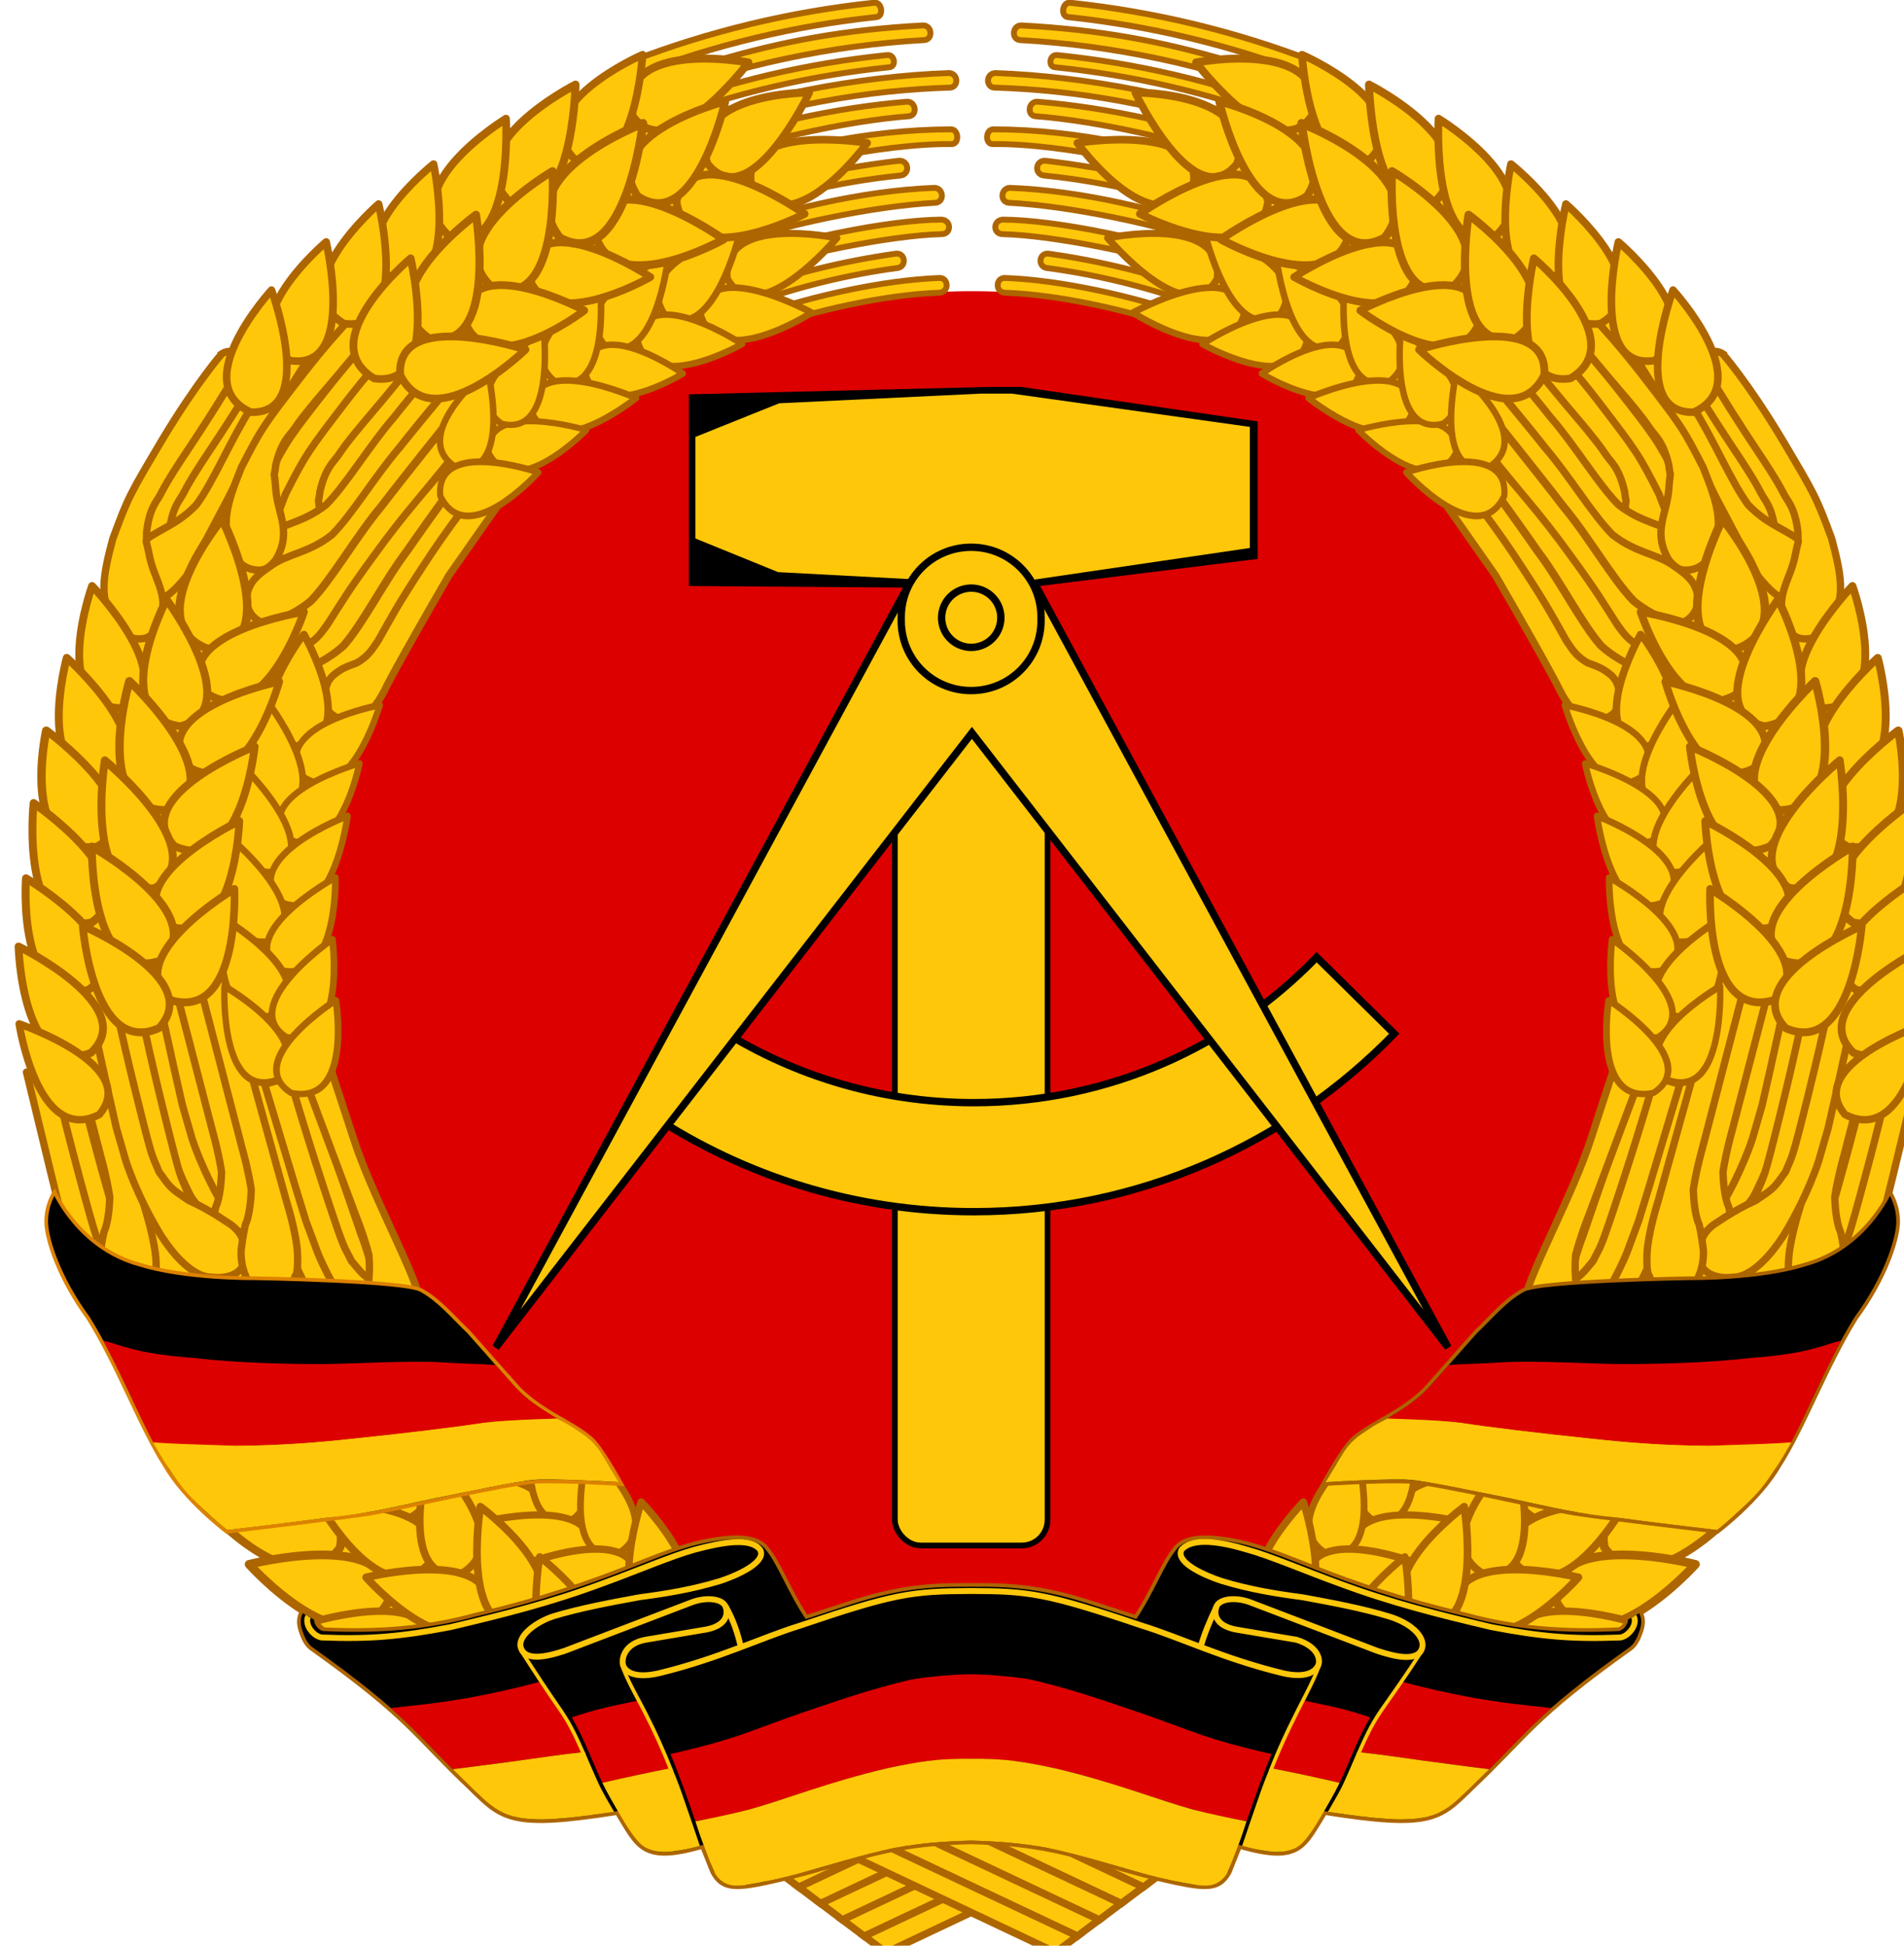 <?xml version="1.0" encoding="UTF-8" standalone="no"?>
<svg
   width="293.593"
   height="300"
   version="1.0"
   id="svg1984"
   xmlns:xlink="http://www.w3.org/1999/xlink"
   xmlns="http://www.w3.org/2000/svg"
   xmlns:svg="http://www.w3.org/2000/svg">
  <defs
     id="defs1988" />
  <g
     id="g162232"
     transform="matrix(0.039,0,0,0.039,-382.321,7.531)">
    <path
       d="m 16285.263,3632.39 a 2639.442,2668.789 0 1 1 -5278.873,0 2639.442,2668.789 0 1 1 5278.873,0 z"
       fill="#dd0000"
       stroke-opacity="0"
       id="path159997"
       style="stroke-width:4.873" />
    <use
       transform="matrix(-1,0,0,1,26938.156,-257.814)"
       width="744.094"
       height="1052.362"
       xlink:href="#path1459-6"
       id="use159999"
       x="0"
       y="0" />
    <g
       id="g161651"
       transform="translate(-10.076,-23.051)">
      <g
         id="g161639">
        <g
           id="g161629">
          <path
             d="m 13724.429,1359.589 -1187.531,29.375 v 757.853 l 1187.909,8.727 125.775,0.411 935.261,-116.226 v -543.677 l -935.639,-136.463 z"
             stroke="#000"
             stroke-linejoin="round"
             stroke-miterlimit="5"
             stroke-width="58.17"
             id="path1428"
             style="stroke:none" />
          <g
             stroke="#000000"
             stroke-width="13.755"
             id="g1436"
             transform="matrix(4.652,0,0,4.652,9871.278,-252.031)"
             style="fill:#ffc709">
            <rect
               x="748.053"
               y="595.864"
               width="129.792"
               height="735.201"
               rx="21.871"
               ry="21.876"
               stroke-linejoin="round"
               id="rect1430"
               style="stroke-width:4.854;stroke-miterlimit:4;stroke-dasharray:none" />
            <path
               d="m 1106.55,831.117 c -73.764,76.185 -177.022,123.621 -291.346,123.621 -81.73,0 -157.785,-24.295 -221.487,-65.938 l -51.918,76.755 c 78.521,51.688 172.441,81.852 273.404,81.852 140.123,0 266.728,-58.035 357.298,-151.26 z"
               id="path1432"
               style="stroke-width:6.252;stroke-miterlimit:4;stroke-dasharray:none" />
            <path
               d="M 766.345,502.366 408.859,1162.838 813.543,640.463 1218.258,1162.838 860.804,502.366 Z"
               fill-rule="evenodd"
               id="path1434"
               style="stroke:#000000;stroke-width:6.252;stroke-miterlimit:4;stroke-dasharray:none;stroke-opacity:1" />
          </g>
          <path
             d="m 13691.474,1386.14 -797.538,38.231 -331.2,132.977 v 401.579 l 326.871,132.977 801.869,42.562 h 122.274 l 941.157,-138.078 v -478.666 l -941.157,-131.582 z"
             stroke-miterlimit="5"
             stroke-width="0"
             id="path1438"
             style="fill:#ffc709;stroke:none;stroke-width:29.084;stroke-miterlimit:5;stroke-dasharray:none;stroke-opacity:1" />
        </g>
        <path
           id="rect1440"
           style="fill:#ffc709;stroke:#000000;stroke-width:29.084;stroke-linejoin:round;stroke-miterlimit:5;stroke-dasharray:none"
           d="m 13652.851,1993.558 c 153.109,0 276.369,123.293 276.369,276.441 v 13.738 c 0,153.148 -123.26,276.441 -276.369,276.441 -153.109,0 -276.369,-123.293 -276.369,-276.441 v -13.738 c 0,-153.148 123.26,-276.441 276.369,-276.441 z" />
      </g>
      <path
         d="m 13770.296,2272.223 a 117.075,117.092 0 1 1 -234.15,0 117.075,117.092 0 1 1 234.15,0 z"
         stroke="#000000"
         stroke-linejoin="round"
         stroke-width="5.932"
         id="path1442"
         style="fill:#ffc709;stroke-width:29.084;stroke-miterlimit:4;stroke-dasharray:none" />
    </g>
    <path
       d="m 11503.439,6404.987 -1045.04,-1168.944 -410.15,-1466.798 146.081,-1354.403 668.6,-1298.203 1033.805,-798.031 618.033,-230.417 174.174,252.897 303.399,89.919 -174.174,146.118 -22.473,376.535 -1056.279,691.25 -640.507,1067.788 -61.804,1202.666 320.255,1045.305 1224.832,1168.944 z"
       fill-rule="evenodd"
       id="path1444"
       style="fill:#ffc709;stroke-width:4.652" />
    <use
       transform="matrix(-1,0,0,1,27024.534,-193.028)"
       width="744.094"
       height="1052.362"
       xlink:href="#path1459-6"
       id="use160001"
       x="0"
       y="0" />
    <use
       transform="matrix(-1,0,0,1,27110.865,-128.563)"
       width="744.094"
       height="1052.362"
       xlink:href="#path1459-6"
       id="use160003"
       x="0"
       y="0" />
    <use
       transform="matrix(-1,0,0,1,27197.011,-63.871)"
       width="744.094"
       height="1052.362"
       xlink:href="#path1459-6"
       id="use160005"
       x="0"
       y="0" />
    <use
       transform="matrix(-1,0,0,1,27283.296,0.773)"
       width="744.094"
       height="1052.362"
       xlink:href="#path1459-6"
       id="use160007"
       x="0"
       y="0" />
    <use
       transform="translate(347.166,-258.314)"
       width="744.094"
       height="1052.362"
       xlink:href="#path1459-6"
       id="use160009"
       x="0"
       y="0" />
    <use
       transform="translate(259.795,-193.349)"
       width="744.094"
       height="1052.362"
       xlink:href="#path1459-6"
       id="use160011"
       x="0"
       y="0" />
    <use
       transform="translate(172.423,-128.383)"
       width="744.094"
       height="1052.362"
       xlink:href="#path1459-6"
       id="use160013"
       x="0"
       y="0"
       style="stroke:#ad6500;stroke-opacity:1" />
    <use
       transform="translate(85.953,-64.058)"
       width="744.094"
       height="1052.362"
       xlink:href="#path1459-6"
       id="use160015"
       x="0"
       y="0"
       style="stroke:#ad6500;stroke-opacity:1" />
    <path
       id="path1459-6"
       d="m 13160.056,7139.682 816.601,386.143 86.282,-64.78 -766.527,-361.543 z"
       fill="#ffc709"
       fill-rule="evenodd"
       stroke="#dc8200"
       stroke-width="29.082"
       style="stroke:#ad6500;stroke-opacity:1" />
    <path
       d="m 11492.945,6462.1 -1044.937,-1168.83 -410.11,-1466.655 146.067,-1354.271 668.534,-1298.076 1033.704,-797.953 617.974,-230.395 174.156,252.872 303.369,89.91 -174.156,146.104 -22.472,376.498 -1056.175,691.183 -640.445,1067.683 -61.797,1202.549 320.223,1045.203 1224.712,1168.83 z"
       fill-rule="evenodd"
       id="path160034"
       style="fill:#ffc709;stroke-width:4.651" />
    <use
       transform="matrix(0.999,-0.033,0.033,0.999,-239.634,724.752)"
       width="744.094"
       height="1052.362"
       xlink:href="#path3660-2"
       id="use160038"
       x="0"
       y="0" />
    <use
       transform="matrix(0.999,-0.036,0.036,0.999,-550.496,590.846)"
       width="744.094"
       height="1052.362"
       xlink:href="#path8216-3"
       id="use160040"
       x="0"
       y="0" />
    <use
       transform="translate(-559.35,29.661)"
       width="744.094"
       height="1052.362"
       xlink:href="#path8216-3"
       id="use160042"
       x="0"
       y="0" />
    <use
       transform="matrix(1,-0.02,0.02,1,-307.538,531.571)"
       width="744.094"
       height="1052.362"
       fill="#ffc709"
       xlink:href="#path3660-2"
       id="use160044"
       x="0"
       y="0" />
    <use
       transform="matrix(0.886,1.76674e-4,-1.96839e-4,0.988,1333.578,-55.893)"
       width="744.094"
       height="1052.362"
       xlink:href="#path3660-2"
       id="use160046"
       x="0"
       y="0" />
    <use
       transform="translate(260.941,-90.997)"
       width="744.094"
       height="1052.362"
       xlink:href="#path3660-2"
       id="use160048"
       x="0"
       y="0" />
    <use
       transform="translate(-117.363,-69.081)"
       width="744.094"
       height="1052.362"
       xlink:href="#path8216-3"
       id="use160050"
       x="0"
       y="0" />
    <use
       transform="matrix(0.998,-0.061,0.061,0.998,38.499,805.964)"
       width="744.094"
       height="1052.362"
       xlink:href="#path8216-3"
       id="use160052"
       x="0"
       y="0" />
    <use
       transform="matrix(1,-0.03,0.03,1,506.378,639.35)"
       width="744.094"
       height="1052.362"
       xlink:href="#path3660-2"
       id="use160054"
       x="0"
       y="0" />
    <use
       transform="translate(111.234,77.701)"
       width="744.094"
       height="1052.362"
       xlink:href="#path3660-2"
       id="use160056"
       x="0"
       y="0" />
    <path
       id="path3660-2"
       d="m 10300.454,4395.836 c 0,0 41.017,134.928 140.543,297.826 110.442,169.45 191.916,162.164 191.916,162.164 0,0 123.822,22.553 141.287,-74.191 6.549,-96.745 -58.945,-131.592 -58.945,-133.776 0,2.184 -71.444,-52.464 -163.742,-93.808 -79.199,-52.262 -74.118,-51.213 -119.964,-114.541 -28.382,-72.063 -19.63,-21.881 -89.418,-303.559 -69.788,-281.678 -98.885,-438.505 -101.068,-438.505 l -99.98,19.635 90.551,410.157 31.706,139.759 z"
       fill="#ffc709"
       fill-rule="evenodd"
       stroke="#dc8000"
       stroke-linejoin="round"
       stroke-width="29.082"
       style="stroke:#ad6500;stroke-opacity:1" />
    <path
       id="path8216-3"
       d="m 10571.165,3618.434 189.936,730.572 c 0,0 22.738,79.374 35.383,160.388 -2.636,96.3 -21.098,134.102 -21.098,134.102 -2.183,0 -12.103,50.923 -18.652,103.277 -4.366,72.008 25.936,122.141 25.936,119.958 0,2.183 23.244,38.536 93.784,45.087 81.456,-2.184 93.766,-60.355 93.766,-60.355 0,0 12.578,-5.817 9.197,-87.257 -3.381,-81.44 -44.091,-209.417 -44.091,-209.417 l -273.336,-986.58 z"
       fill="#ffc709"
       fill-rule="evenodd"
       stroke="#dc8200"
       stroke-linejoin="round"
       stroke-width="29.082"
       style="stroke:#ad6500;stroke-opacity:1" />
    <use
       transform="matrix(0.997,-0.074,0.074,0.997,463.778,1137.894)"
       width="744.094"
       height="1052.362"
       xlink:href="#path3660-2"
       id="use160060"
       x="0"
       y="0" />
    <path
       d="m 10949.866,3917.04 260.974,697.709 c 0,0 30.444,75.507 51.015,154.063 6.882,95.868 -7.745,135.956 -7.745,135.956 -2.17,0.307 -7.009,52.204 -8.355,105.044 2.765,72.023 37.846,117.468 37.631,115.302 0.214,2.165 26.916,34.939 97.708,31.494 80.783,-13.645 87.282,-73.066 87.282,-73.066 0,0 11.933,-77.42 -10.382,-153.337 -17.949,-95.57 -188.952,-408.909 -256.63,-620.731 l -150.857,-461.592 z"
       fill="#ffc709"
       fill-rule="evenodd"
       stroke="#dc8200"
       stroke-linejoin="round"
       stroke-width="29.082"
       id="path160062"
       style="stroke:#ad6500;stroke-opacity:1" />
    <use
       transform="translate(163.006,31.858)"
       width="744.094"
       height="1052.362"
       xlink:href="#path1399-9"
       id="use160064"
       x="0"
       y="0" />
    <use
       transform="translate(90.103,-3.045)"
       width="744.094"
       height="1052.362"
       xlink:href="#path1399-9"
       id="use160066"
       x="0"
       y="0" />
    <use
       transform="matrix(0.992,0.13,-0.13,0.992,943.805,-1555.52)"
       width="744.094"
       height="1052.362"
       xlink:href="#path1399-9"
       id="use160068"
       x="0"
       y="0" />
    <use
       transform="matrix(0.989,-0.146,0.146,0.989,-694.362,1525.599)"
       width="744.094"
       height="1052.362"
       xlink:href="#path5202-2"
       id="use160070"
       x="0"
       y="0" />
    <path
       id="path1399-9"
       d="m 10680.326,1205.42 c 0,0 -98.068,110.964 -233.511,336.09 -131.077,220.758 -136.64,229.786 -197.732,395.565 -43.627,161.412 -44.035,215.968 -13.796,306.125 38.971,72.686 77.126,87.989 112.662,89.441 35.558,1.452 53.809,-8.291 79.951,-48.462 52.341,-118.785 -13.635,-178.406 -33.426,-277.297 -19.79,-98.891 -11.594,-22.881 -11.631,-96.119 10.879,-97.259 41.425,-122.73 54.524,-148.935 19.648,-37.124 33.482,-65.071 143.208,-228.849 114.093,-174.697 168.654,-270.69 168.654,-270.69 0,0 12.03,-39.04 -14.324,-58.172 -25.276,-18.35 -54.578,1.304 -54.578,1.304 z"
       fill="#ffc709"
       fill-rule="evenodd"
       stroke="#dc8100"
       stroke-width="29.082"
       style="stroke:#ad6500;stroke-opacity:1" />
    <use
       transform="translate(-105.247,-155.679)"
       width="744.094"
       height="1052.362"
       xlink:href="#path5202-2"
       id="use160073"
       x="0"
       y="0" />
    <use
       transform="matrix(0.993,0.117,-0.117,0.993,981.678,-1363.028)"
       width="744.094"
       height="1052.362"
       xlink:href="#path1399-9"
       id="use160075"
       x="0"
       y="0" />
    <use
       transform="translate(-23.501,-118.394)"
       width="744.094"
       height="1052.362"
       xlink:href="#path5202-2"
       id="use160077"
       x="0"
       y="0" />
    <use
       transform="matrix(0.993,0.121,-0.121,0.993,814.539,-1508.905)"
       width="744.094"
       height="1052.362"
       xlink:href="#path1399-9"
       id="use160079"
       x="0"
       y="0" />
    <path
       id="path5202-2"
       d="m 11675.847,1220.705 c 0,0 -214.292,256.816 -292.715,355.707 -93.705,107.626 -188.088,265.368 -267.52,344.661 -92.532,72.742 -174.451,74.889 -238.442,120.71 -72.723,48.005 -88.684,74.154 -98.866,122.16 -7.999,65.475 48.979,122.16 116.313,110.526 65.152,1.468 151.207,-90.742 151.207,-90.742 0,0 117.01,-159.873 197.732,-269.92 178.964,-262.908 515.249,-639.886 515.249,-639.886 z"
       fill="#ffc709"
       fill-rule="evenodd"
       stroke="#dc8200"
       stroke-width="29.082"
       style="stroke:#ad6500;stroke-opacity:1" />
    <use
       transform="matrix(1.106,-0.044,0.053,1.048,-1363.504,658.786)"
       width="744.094"
       height="1052.362"
       xlink:href="#path5202-2"
       id="use160082"
       x="0"
       y="0" />
    <use
       transform="matrix(0.999,0.052,-0.052,0.999,-69.001,-646.441)"
       width="744.094"
       height="1052.362"
       xlink:href="#path2922-6"
       id="use160084"
       x="0"
       y="0" />
    <use
       transform="matrix(1.125,-0.125,0.143,0.992,-1618.954,1844.239)"
       width="744.094"
       height="1052.362"
       xlink:href="#path5202-2"
       id="use160086"
       x="0"
       y="0" />
    <path
       id="path2922-6"
       d="m 11850.501,1694.574 c 0,0 -28.981,38.92 -272.896,387.93 -219.9,379.582 -252.629,450.619 -252.629,450.619 0,0 -34.828,72.924 -72.663,96.192 -37.834,23.269 -104.329,24.379 -125.069,10.185 -19.778,-13.536 -30.527,-15.249 -40.709,-85.807 5.1,-42.169 16.41,-59.469 32.978,-76.041 33.957,-28.615 51.802,-34.038 94.491,-50.075 41.744,-24.474 57.139,-46.763 84.279,-88.03 53.069,-94.047 76.554,-139.899 166.736,-277.621 116.717,-181.862 210.095,-293.846 317.925,-437.231 z"
       fill="#ffc709"
       fill-rule="evenodd"
       stroke="#dc8200"
       stroke-width="29.082"
       style="stroke:#ad6500;stroke-opacity:1" />
    <g
       fill="#ffc709"
       stroke="#dc8200"
       stroke-linecap="round"
       stroke-linejoin="round"
       id="g160113"
       transform="matrix(4.651,0,0,4.651,9860.944,-194.268)">
      <path
         d="m 730.745,2.596 c -72.055,7.592 -141.347,24.516 -206.577,49.68 l 5.564,11.162 c 65.165,-25.007 133.618,-41.344 203.014,-48.711 6.043,-0.688 4.705,-12.785 -2,-12.131 z"
         stroke-width="5.14"
         id="path160089"
         style="stroke:#ad6500;stroke-opacity:1" />
      <g
         stroke-width="5.002"
         id="g160111">
        <path
           d="M 772.411,21.855 C 706.235,25.285 652.893,35.388 597.778,51.494 576.357,57.642 555.225,64.762 534.42,72.754 l 5.657,11.318 c 74.657,-28.402 153.677,-45.24 233.427,-49.774 7.352,-0.792 6.316,-12.323 -1.094,-12.443 z"
           id="path160091"
           style="stroke:#ad6500;stroke-opacity:1" />
        <path
           d="M 741.779,47.054 C 674.487,53.898 608.016,69.383 544.735,93.327 l 4.751,9.505 c 62.322,-23.454 127.777,-38.595 194.012,-45.397 6.137,-0.44 4.893,-10.947 -1.719,-10.38 z"
           id="path160093"
           style="stroke:#ad6500;stroke-opacity:1" />
        <path
           d="m 553.237,110.335 5.626,11.224 c 88.982,-32.397 168.283,-44.813 236.459,-46.835 7.068,-0.436 7.091,-11.945 -0.938,-12.381 -77.442,2.687 -166.53,19.978 -241.148,47.992 z"
           id="path160095"
           style="stroke:#ad6500;stroke-opacity:1" />
        <path
           d="m 758.283,86.73 c -59.277,4.904 -125.98,18.85 -194.731,44.209 l 5.751,11.474 c 59.127,-21.9 138.343,-39.466 191.137,-43.364 7.333,-1.086 5.608,-12.91 -2.157,-12.318 z"
           id="path160097"
           style="stroke:#ad6500;stroke-opacity:1" />
        <path
           d="m 574.929,153.605 5.595,11.193 c 60.19,-22.1 159.013,-43.019 216.392,-42.051 6.197,-0.488 5.685,-12.05 -0.531,-12.537 -71.957,-0.037 -147.187,16.447 -221.456,43.396 z"
           id="path160099"
           style="stroke:#ad6500;stroke-opacity:1" />
        <path
           d="m 751.719,136.91 c -56.411,6.457 -112.165,19.578 -165.568,39.112 l 5.595,11.162 c 50.288,-18.172 105.805,-32.187 161.411,-37.737 8.244,-1.159 7.093,-13.056 -1.438,-12.537 z"
           id="path160101"
           style="stroke:#ad6500;stroke-opacity:1" />
        <path
           d="m 597.309,198.314 5.626,11.193 c 49.257,-17.672 127.08,-34.145 180.04,-36.893 7.698,-0.875 6.672,-12.489 -1.063,-12.694 -61.998,2.356 -129.556,19.084 -184.604,38.393 z"
           id="path160103"
           style="stroke:#ad6500;stroke-opacity:1" />
        <path
           d="m 787.508,186.934 c -45.916,0.347 -126.367,17.268 -178.009,35.673 l 5.626,11.224 c 49.363,-17.472 130.682,-33.551 172.976,-34.548 8.525,-0.09 8.327,-12.26 -0.594,-12.35 z"
           id="path160105"
           style="stroke:#ad6500;stroke-opacity:1" />
        <path
           d="m 748.343,215.979 c -43.056,6.136 -85.614,16.459 -126.685,30.921 l 5.595,11.162 c 39.225,-14.218 82.933,-24.711 123.684,-30.046 7.858,-1.663 5.987,-13.73 -2.594,-12.037 z"
           id="path160107"
           style="stroke:#ad6500;stroke-opacity:1" />
        <path
           d="m 785.914,236.551 c -47.43,1.699 -109.364,15.649 -153.816,31.202 l 5.626,11.224 c 41.439,-14.303 100.601,-28.188 148.377,-29.921 8.66,-0.477 7.927,-13.035 -0.188,-12.506 z"
           id="path160109"
           style="stroke:#ad6500;stroke-opacity:1" />
      </g>
    </g>
    <use
       transform="matrix(-1.595,4.125,-4.207,-1.553,16780.493,2083.904)"
       width="744.094"
       height="1052.362"
       xlink:href="#path1334-1"
       id="use160115"
       x="0"
       y="0" />
    <use
       transform="matrix(-2.861,-3.112,-3.179,2.798,15790.564,-1380.908)"
       width="744.094"
       height="1052.362"
       xlink:href="#path1334-1"
       id="use160117"
       x="0"
       y="0" />
    <use
       transform="matrix(0.386,4.252,-4.22,0.389,16400.467,373.162)"
       width="744.094"
       height="1052.362"
       xlink:href="#path1334-1"
       id="use160119"
       x="0"
       y="0" />
    <use
       transform="matrix(-2.481,-3.207,-3.2,2.517,15532.546,-1011.766)"
       width="744.094"
       height="1052.362"
       xlink:href="#path1334-1"
       id="use160121"
       x="0"
       y="0" />
    <use
       transform="matrix(0.883,4.081,-4.082,0.882,15995.788,38.71)"
       width="744.094"
       height="1052.362"
       xlink:href="#path1334-1"
       id="use160123"
       x="0"
       y="0" />
    <use
       transform="matrix(-2.284,-3.189,-3.043,2.545,15161.218,-919.448)"
       width="744.094"
       height="1052.362"
       xlink:href="#path1334-1"
       id="use160125"
       x="0"
       y="0" />
    <use
       transform="matrix(1.701,3.631,-3.787,1.63,15466.356,-489.128)"
       width="744.094"
       height="1052.362"
       xlink:href="#path1334-1"
       id="use160127"
       x="0"
       y="0" />
    <use
       transform="matrix(-2.965,-2.783,-2.791,3.036,14759.051,-1251.83)"
       width="744.094"
       height="1052.362"
       xlink:href="#path1334-1"
       id="use160129"
       x="0"
       y="0" />
    <use
       transform="matrix(-3.117,-2.239,-2.255,3.141,14096.349,-1218.562)"
       width="744.094"
       height="1052.362"
       xlink:href="#path1334-1"
       id="use160131"
       x="0"
       y="0" />
    <use
       transform="matrix(1.727,3.525,-3.705,1.643,15171.591,-329.298)"
       width="744.094"
       height="1052.362"
       xlink:href="#path1334-1"
       id="use160133"
       x="0"
       y="0" />
    <use
       transform="matrix(2.151,3.341,-3.457,2.078,14732.026,-553.001)"
       width="744.094"
       height="1052.362"
       xlink:href="#path1334-1"
       id="use160135"
       x="0"
       y="0" />
    <use
       transform="matrix(-3.144,-2.5,-2.254,3.411,13905.917,-1285.678)"
       width="744.094"
       height="1052.362"
       xlink:href="#path1334-1"
       id="use160137"
       x="0"
       y="0" />
    <use
       transform="matrix(-1.61,4.755,-4.627,-1.644,16796.82,1466.889)"
       width="744.094"
       height="1052.362"
       xlink:href="#path1334-1"
       id="use160139"
       x="0"
       y="0" />
    <use
       transform="matrix(1.282,4.592,-4.661,1.259,16396.513,-1090.619)"
       width="744.094"
       height="1052.362"
       xlink:href="#path1334-1"
       id="use160141"
       x="0"
       y="0" />
    <use
       transform="matrix(1.53,4.93,-4.805,1.576,16255.806,-1249.211)"
       width="744.094"
       height="1052.362"
       xlink:href="#path1334-1"
       id="use160143"
       x="0"
       y="0" />
    <use
       transform="matrix(1.835,4.674,-4.532,1.892,15742.003,-1388.625)"
       width="744.094"
       height="1052.362"
       xlink:href="#path1334-1"
       id="use160145"
       x="0"
       y="0" />
    <use
       transform="matrix(2.459,4.072,-4.152,2.376,15122.471,-1628.688)"
       width="744.094"
       height="1052.362"
       xlink:href="#path1334-1"
       id="use160147"
       x="0"
       y="0" />
    <use
       transform="matrix(2.571,4.042,-4.053,2.557,14818.59,-1628)"
       width="744.094"
       height="1052.362"
       xlink:href="#path1334-1"
       id="use160149"
       x="0"
       y="0" />
    <use
       transform="matrix(2.538,4.049,-4.074,2.507,14629.554,-1434.61)"
       width="744.094"
       height="1052.362"
       xlink:href="#path1334-1"
       id="use160151"
       x="0"
       y="0" />
    <use
       transform="matrix(2.991,3.7,-3.696,2.993,14082.678,-1666.063)"
       width="744.094"
       height="1052.362"
       xlink:href="#path1334-1"
       id="use160153"
       x="0"
       y="0" />
    <use
       transform="matrix(-4.196,-2.243,-2.213,4.25,15174.568,-3319.224)"
       width="744.094"
       height="1052.362"
       xlink:href="#path1334-1"
       id="use160155"
       x="0"
       y="0" />
    <use
       transform="matrix(-0.703,5.006,-4.597,-0.765,17007.765,819.365)"
       width="744.094"
       height="1052.362"
       xlink:href="#path1334-1"
       id="use160157"
       x="0"
       y="0" />
    <use
       transform="matrix(-2.908,-4.015,-4.006,2.913,16482.938,-1868.058)"
       width="744.094"
       height="1052.362"
       xlink:href="#path1334-1"
       id="use160159"
       x="0"
       y="0" />
    <use
       transform="matrix(0.527,4.903,-4.965,0.52,16990.927,-263.783)"
       width="744.094"
       height="1052.362"
       xlink:href="#path1334-1"
       id="use160161"
       x="0"
       y="0" />
    <use
       transform="matrix(-2.99,-4.165,-3.999,3.113,16157.055,-1940.896)"
       width="744.094"
       height="1052.362"
       xlink:href="#path1334-1"
       id="use160163"
       x="0"
       y="0" />
    <use
       transform="matrix(-2.936,-3.775,-3.732,2.968,15634.926,-1667.054)"
       width="744.094"
       height="1052.362"
       xlink:href="#path1334-1"
       id="use160165"
       x="0"
       y="0" />
    <use
       transform="matrix(1.131,5.351,-5.257,1.15,16917.573,-727.319)"
       width="744.094"
       height="1052.362"
       xlink:href="#path1334-1"
       id="use160167"
       x="0"
       y="0" />
    <use
       transform="matrix(1.953,4.643,-4.757,1.905,16121.471,-1192.774)"
       width="744.094"
       height="1052.362"
       xlink:href="#path1334-1"
       id="use160169"
       x="0"
       y="0" />
    <use
       transform="matrix(-3.259,-3.488,-3.318,3.425,15014.836,-1933.919)"
       width="744.094"
       height="1052.362"
       xlink:href="#path1334-1"
       id="use160171"
       x="0"
       y="0" />
    <use
       transform="matrix(2.409,4.479,-4.542,2.374,15629.855,-1427.898)"
       width="744.094"
       height="1052.362"
       xlink:href="#path1334-1"
       id="use160173"
       x="0"
       y="0" />
    <use
       transform="matrix(2.582,4.095,-4.152,2.545,15031.349,-1403.352)"
       width="744.094"
       height="1052.362"
       xlink:href="#path1334-1"
       id="use160175"
       x="0"
       y="0" />
    <use
       transform="matrix(-3.923,-2.933,-2.958,3.888,14470.901,-2184.327)"
       width="744.094"
       height="1052.362"
       xlink:href="#path1334-1"
       id="use160177"
       x="0"
       y="0" />
    <use
       transform="matrix(4.773,-2.455,2.665,4.217,8278.848,2105.375)"
       width="744.094"
       height="1052.362"
       xlink:href="#path1334-1"
       id="use160179"
       x="0"
       y="0" />
    <use
       transform="matrix(4.637,-2.99,3.018,4.592,8142.955,2005.41)"
       width="744.094"
       height="1052.362"
       xlink:href="#path1334-1"
       id="use160181"
       x="0"
       y="0" />
    <use
       transform="matrix(3.789,-2.699,2.698,3.789,8678.285,2930.879)"
       width="744.094"
       height="1052.362"
       xlink:href="#path1334-1"
       id="use160183"
       x="0"
       y="0" />
    <use
       transform="matrix(-2.967,3.583,3.581,2.967,8226.566,2745.992)"
       width="744.094"
       height="1052.362"
       xlink:href="#path1334-1"
       id="use160185"
       x="0"
       y="0" />
    <use
       transform="matrix(4.512,-1.735,1.714,4.564,9554.557,1783.683)"
       width="744.094"
       height="1052.362"
       xlink:href="#path1334-1"
       id="use160187"
       x="0"
       y="0" />
    <use
       transform="matrix(4.057,-2.276,2.275,4.057,9504.79,2142.229)"
       width="744.094"
       height="1052.362"
       xlink:href="#path1334-1"
       id="use160189"
       x="0"
       y="0" />
    <use
       transform="matrix(-2.707,3.962,3.922,2.733,8098.212,3157.578)"
       width="744.094"
       height="1052.362"
       xlink:href="#path1334-1"
       id="use160191"
       x="0"
       y="0" />
    <use
       transform="matrix(4.11,-2.604,2.628,4.072,8946.992,2508.157)"
       width="744.094"
       height="1052.362"
       xlink:href="#path1334-1"
       id="use160193"
       x="0"
       y="0" />
    <use
       transform="matrix(-2.159,3.884,3.744,2.421,8663.242,3249.603)"
       width="744.094"
       height="1052.362"
       xlink:href="#path1334-1"
       id="use160195"
       x="0"
       y="0" />
    <use
       transform="matrix(3.724,-2.429,2.43,3.722,9569.468,2595.786)"
       width="744.094"
       height="1052.362"
       xlink:href="#path1334-1"
       id="use160197"
       x="0"
       y="0" />
    <use
       transform="matrix(-2.365,3.492,3.539,2.298,9057.805,3522.901)"
       width="744.094"
       height="1052.362"
       xlink:href="#path1334-1"
       id="use160199"
       x="0"
       y="0" />
    <use
       transform="matrix(3.515,-3.047,3.046,3.515,9186.302,2952.546)"
       width="744.094"
       height="1052.362"
       xlink:href="#path1334-1"
       id="use160201"
       x="0"
       y="0" />
    <use
       transform="matrix(-2.259,4.266,4.272,2.254,7991.796,3784.924)"
       width="744.094"
       height="1052.362"
       xlink:href="#path1334-1"
       id="use160203"
       x="0"
       y="0" />
    <use
       transform="matrix(-2.226,4.085,4.083,2.226,8390.972,4008.544)"
       width="744.094"
       height="1052.362"
       xlink:href="#path1334-1"
       id="use160205"
       x="0"
       y="0" />
    <use
       transform="matrix(-2.792,3.722,3.72,2.792,9110.394,3300.239)"
       width="744.094"
       height="1052.362"
       xlink:href="#path1334-1"
       id="use160207"
       x="0"
       y="0" />
    <use
       transform="matrix(4.352,2.273,-2.31,4.262,12161.494,-1595.802)"
       width="744.094"
       height="1052.362"
       xlink:href="#path1334-1"
       id="use160209"
       x="0"
       y="0" />
    <use
       transform="matrix(4.561,1.965,-1.99,4.453,11782.04,-1476.645)"
       width="744.094"
       height="1052.362"
       xlink:href="#path1334-1"
       id="use160211"
       x="0"
       y="0" />
    <use
       transform="matrix(4.955,1.666,-1.795,4.493,11529.664,-1223.516)"
       width="744.094"
       height="1052.362"
       xlink:href="#path1334-1"
       id="use160213"
       x="0"
       y="0" />
    <use
       transform="matrix(4.811,1.3,-1.271,4.97,11024.039,-1349.543)"
       width="744.094"
       height="1052.362"
       xlink:href="#path1334-1"
       id="use160215"
       x="0"
       y="0" />
    <use
       transform="matrix(4.881,1.071,-1.095,4.769,10840.31,-876.78)"
       width="744.094"
       height="1052.362"
       xlink:href="#path1334-1"
       id="use160217"
       x="0"
       y="0" />
    <use
       transform="matrix(3.739,3.638,-3.889,3.494,14052.374,-1197.044)"
       width="744.094"
       height="1052.362"
       xlink:href="#path1334-1"
       id="use160219"
       x="0"
       y="0" />
    <use
       transform="matrix(-4.845,-0.816,-0.822,4.805,11738.967,-1953.934)"
       width="744.094"
       height="1052.362"
       xlink:href="#path1334-1"
       id="use160221"
       x="0"
       y="0" />
    <use
       transform="matrix(4.093,2.844,-2.916,3.989,12984.309,-1306.55)"
       width="744.094"
       height="1052.362"
       xlink:href="#path1334-1"
       id="use160223"
       x="0"
       y="0" />
    <use
       transform="matrix(3.35,2.837,-3.293,3.217,13858.305,-497.193)"
       width="744.094"
       height="1052.362"
       xlink:href="#path1334-1"
       id="use160225"
       x="0"
       y="0" />
    <use
       transform="matrix(-3.905,-0.656,-0.6,4.17,11842.142,-1033.112)"
       width="744.094"
       height="1052.362"
       xlink:href="#path1334-1"
       id="use160227"
       x="0"
       y="0" />
    <use
       transform="matrix(3.453,2.191,-2.329,3.691,12872.99,-643.028)"
       width="744.094"
       height="1052.362"
       xlink:href="#path1334-1"
       id="use160229"
       x="0"
       y="0" />
    <use
       transform="matrix(-4.761,-0.6,-0.597,4.809,11445.379,-1682.794)"
       width="744.094"
       height="1052.362"
       xlink:href="#path1334-1"
       id="use160231"
       x="0"
       y="0" />
    <use
       transform="matrix(4.783,2.177,-2.215,4.698,12224.661,-1598.528)"
       width="744.094"
       height="1052.362"
       xlink:href="#path1334-1"
       id="use160233"
       x="0"
       y="0" />
    <use
       transform="matrix(-4.047,-0.17,-0.169,3.969,11386.947,-629.691)"
       width="744.094"
       height="1052.362"
       xlink:href="#path1334-1"
       id="use160235"
       x="0"
       y="0" />
    <use
       transform="matrix(3.683,1.808,-2.078,3.522,12580.495,-213.321)"
       width="744.094"
       height="1052.362"
       xlink:href="#path1334-1"
       id="use160237"
       x="0"
       y="0" />
    <use
       transform="matrix(-4.926,0.238,0.242,4.896,10618.299,-1504.703)"
       width="744.094"
       height="1052.362"
       xlink:href="#path1334-1"
       id="use160239"
       x="0"
       y="0" />
    <use
       transform="matrix(4.706,1.688,-1.57,5.054,11566.16,-1592.542)"
       width="744.094"
       height="1052.362"
       xlink:href="#path1334-1"
       id="use160241"
       x="0"
       y="0" />
    <use
       transform="matrix(-4.061,0.063,0.053,4.311,11146.633,-720.435)"
       width="744.094"
       height="1052.362"
       xlink:href="#path1334-1"
       id="use160243"
       x="0"
       y="0" />
    <use
       transform="matrix(3.818,1.524,-1.704,3.748,12201.013,-132.184)"
       width="744.094"
       height="1052.362"
       xlink:href="#path1334-1"
       id="use160245"
       x="0"
       y="0" />
    <use
       transform="matrix(-4.827,0.574,0.571,4.841,10270.769,-1163.782)"
       width="744.094"
       height="1052.362"
       xlink:href="#path1334-1"
       id="use160247"
       x="0"
       y="0" />
    <use
       transform="matrix(4.898,0.851,-0.815,5.106,10856.887,-1294.153)"
       width="744.094"
       height="1052.362"
       xlink:href="#path1334-1"
       id="use160249"
       x="0"
       y="0" />
    <use
       transform="matrix(4.874,0.607,-0.601,4.921,10380.892,-737.441)"
       width="744.094"
       height="1052.362"
       xlink:href="#path1334-1"
       id="use160251"
       x="0"
       y="0" />
    <use
       transform="matrix(-4.14,0.757,0.742,4.051,10498.932,-253.28)"
       width="744.094"
       height="1052.362"
       xlink:href="#path1334-1"
       id="use160253"
       x="0"
       y="0" />
    <use
       transform="matrix(4.383,0.912,-1.165,4.212,11676.158,-237.372)"
       width="744.094"
       height="1052.362"
       xlink:href="#path1334-1"
       id="use160255"
       x="0"
       y="0" />
    <use
       transform="matrix(-4.728,0.978,0.939,4.847,9930.635,-902.117)"
       width="744.094"
       height="1052.362"
       xlink:href="#path1334-1"
       id="use160257"
       x="0"
       y="0" />
    <use
       transform="matrix(4.788,0.335,-0.324,4.946,10393.893,-839.638)"
       width="744.094"
       height="1052.362"
       xlink:href="#path1334-1"
       id="use160259"
       x="0"
       y="0" />
    <use
       transform="matrix(-4.024,1.139,1.176,4.008,10108.945,26.762)"
       width="744.094"
       height="1052.362"
       xlink:href="#path1334-1"
       id="use160261"
       x="0"
       y="0" />
    <use
       transform="matrix(3.906,0.629,-0.776,4.256,11350.964,-1.233)"
       width="744.094"
       height="1052.362"
       xlink:href="#path1334-1"
       id="use160263"
       x="0"
       y="0" />
    <use
       transform="matrix(-4.036,0.984,1.268,3.881,10042.575,378.86)"
       width="744.094"
       height="1052.362"
       xlink:href="#path1334-1"
       id="use160265"
       x="0"
       y="0" />
    <g
       fill-rule="evenodd"
       id="g160274"
       transform="matrix(4.651,0,0,4.651,9860.944,-194.268)">
      <path
         id="path1334-1"
         d="m 3.854,870.579 c 0,0 15.465,103.876 68.083,77.12 35.92,-41.955 -68.083,-77.12 -68.083,-77.12 z"
         fill="#ffc709"
         fill-rule="evenodd"
         stroke="#dc8200"
         stroke-linejoin="round"
         stroke-width="6.291"
         style="stroke:#ad6500;stroke-opacity:1" />
      <path
         d="m 203.846,1086.8 c 0,0 -58.763,0.732 -97.956,-11.697 -51.455,-14.072 -71.948,-61.631 -71.948,-61.631 0,0 -7.542,10.889 -7.073,26.382 0.469,14.084 10.53,46.595 35.789,81.012 26.198,42.398 44.03,92.386 65.153,125.218 16.899,29.545 52.567,56.277 52.567,56.277 0,0 113.5,-13.571 124.481,-15.918 14.619,-2.23 114.908,-25.351 137.413,-26.602 22.505,-1.251 73.609,2.032 73.609,2.032 0,0 -17.99,-33.143 -26.672,-39.55 -17.366,-14.388 -38.355,-20.255 -60.077,-41.27 -11.865,-13.034 -31.87,-36.11 -43.122,-48.616 -14.069,-13.445 -24.69,-26.687 -40.009,-35.308 -12.503,-8.152 -142.156,-10.328 -142.156,-10.328 z"
         stroke="#dc8200"
         stroke-width="3.126"
         id="path160268" />
      <path
         d="m 460.382,1205.7 c 0,0 -41.721,1.062 -61.806,3.635 -22.197,3.516 -69.908,9.284 -108.212,13.207 -34.411,3.801 -63.562,6.02 -102.398,6.431 l -70.535,-3.227 c 2.251,4.185 8.534,15.462 14.773,24.434 7.502,11.495 13.401,19.145 27.131,31.935 11.266,10.67 18.224,16.216 21.451,18.689 8.448,-0.942 61.811,-7.34 83.354,-10.321 35.447,-3.451 53.434,-8.197 94.247,-16.846 21.336,-4.35 70.785,-14.759 83.651,-15.466 14.509,-1.178 66.103,1.544 71.501,2.015 -3.403,-5.594 -7.446,-12.284 -13.097,-21.803 -7.998,-13.523 -14.191,-17.003 -25.443,-24.532 -4.454,-2.904 -14.252,-8.003 -14.617,-8.152 z"
         fill="#ffc709"
         id="path160270" />
      <path
         d="m 75.475,1139.95 c 3.285,6.103 11.954,23.589 19.69,39.227 9.905,21.426 15.364,33.104 22.599,47.164 15.723,1.174 31.065,1.623 70.216,2.873 38.836,-0.409 67.965,-2.636 102.376,-6.425 38.303,-3.91 86.037,-9.643 108.234,-13.146 20.085,-2.565 62.437,-3.581 62.437,-3.581 0,0 -18.813,-11.373 -27.565,-18.876 -10.864,-10.086 -15.853,-17.284 -24.712,-26.615 -11.499,-0.939 -27.506,-1.016 -45.01,-2.267 -30.646,-1.72 -77.752,1.485 -104.008,1.485 -26.256,0 -70.643,-0.897 -108.074,-5.253 -50.808,-3.651 -63.042,-12.006 -76.183,-14.588 z"
         fill="#dd0000"
         id="path160272" />
    </g>
    <path
       d="m 15801.542,6462.1 1044.937,-1168.83 410.111,-1466.655 -146.067,-1354.271 -668.534,-1298.076 -1033.705,-797.953 -617.973,-230.395 -174.156,252.872 -303.369,89.91 174.156,146.104 22.472,376.498 1056.175,691.183 640.445,1067.683 61.797,1202.549 -320.223,1045.203 -1224.713,1168.83 z"
       fill="#ffc709"
       fill-rule="evenodd"
       id="path160278"
       style="stroke-width:4.651" />
    <use
       transform="matrix(-0.999,-0.033,-0.033,0.999,27534.149,724.752)"
       width="744.094"
       height="1052.362"
       xlink:href="#path3660-2"
       id="use160280"
       x="0"
       y="0" />
    <use
       transform="matrix(-0.999,-0.036,-0.036,0.999,27844.993,590.846)"
       width="744.094"
       height="1052.362"
       xlink:href="#path8216-3"
       id="use160282"
       x="0"
       y="0" />
    <use
       transform="matrix(-1,0,0,1,27853.847,29.661)"
       width="744.094"
       height="1052.362"
       xlink:href="#path8216-3"
       id="use160284"
       x="0"
       y="0" />
    <use
       transform="matrix(-1,-0.02,-0.02,1,27602.025,531.571)"
       width="744.094"
       height="1052.362"
       fill="#ffc709"
       xlink:href="#path3660-2"
       id="use160286"
       x="0"
       y="0" />
    <use
       transform="matrix(-0.886,1.76674e-4,1.96839e-4,0.988,25960.917,-55.893)"
       width="744.094"
       height="1052.362"
       xlink:href="#path3660-2"
       id="use160288"
       x="0"
       y="0" />
    <use
       transform="matrix(-1,0,0,1,27033.558,-90.997)"
       width="744.094"
       height="1052.362"
       xlink:href="#path3660-2"
       id="use160290"
       x="0"
       y="0" />
    <use
       transform="matrix(-1,0,0,1,27411.863,-69.081)"
       width="744.094"
       height="1052.362"
       xlink:href="#path8216-3"
       id="use160292"
       x="0"
       y="0" />
    <use
       transform="matrix(-0.998,-0.061,-0.061,0.998,27256.017,805.964)"
       width="744.094"
       height="1052.362"
       xlink:href="#path8216-3"
       id="use160294"
       x="0"
       y="0" />
    <use
       transform="matrix(-1,-0.03,-0.03,1,26788.114,639.35)"
       width="744.094"
       height="1052.362"
       xlink:href="#path3660-2"
       id="use160296"
       x="0"
       y="0" />
    <use
       transform="matrix(-1,0,0,1,27183.289,77.701)"
       width="744.094"
       height="1052.362"
       xlink:href="#path3660-2"
       id="use160298"
       x="0"
       y="0" />
    <path
       d="m 16994.043,4395.836 c 0,0 -41.017,134.928 -140.544,297.826 -110.442,169.45 -191.916,162.164 -191.916,162.164 0,0 -123.821,22.553 -141.286,-74.191 -6.55,-96.745 58.944,-131.592 58.944,-133.776 0,2.184 71.445,-52.464 163.743,-93.808 79.199,-52.262 74.118,-51.213 119.964,-114.541 28.381,-72.063 19.63,-21.881 89.418,-303.559 69.787,-281.678 98.884,-438.505 101.067,-438.505 l 99.981,19.635 -90.551,410.157 -31.706,139.759 z"
       fill="#ffc709"
       fill-rule="evenodd"
       stroke="#dc8000"
       stroke-linejoin="round"
       stroke-width="29.082"
       id="path160300"
       style="stroke:#ad6500;stroke-opacity:1" />
    <path
       d="m 16723.327,3618.434 -189.936,730.572 c 0,0 -22.738,79.374 -35.384,160.388 2.637,96.3 21.098,134.102 21.098,134.102 2.183,0 12.103,50.923 18.652,103.277 4.367,72.008 -25.935,122.141 -25.935,119.958 0,2.183 -23.244,38.536 -93.784,45.087 -81.456,-2.184 -93.766,-60.355 -93.766,-60.355 0,0 -12.578,-5.817 -9.197,-87.257 3.381,-81.44 44.09,-209.417 44.09,-209.417 l 273.336,-986.58 z"
       fill="#ffc709"
       fill-rule="evenodd"
       stroke="#dc8200"
       stroke-linejoin="round"
       stroke-width="29.082"
       id="path160302"
       style="stroke:#ad6500;stroke-opacity:1" />
    <use
       transform="matrix(-0.997,-0.074,-0.074,0.997,26830.717,1137.894)"
       width="744.094"
       height="1052.362"
       xlink:href="#path3660-2"
       id="use160304"
       x="0"
       y="0" />
    <path
       d="m 16344.649,3917.04 -260.973,697.709 c 0,0 -30.445,75.507 -51.015,154.063 -6.882,95.868 7.744,135.956 7.744,135.956 2.171,0.307 7.01,52.204 8.355,105.044 -2.765,72.023 -37.845,117.468 -37.63,115.302 -0.214,2.165 -26.916,34.939 -97.708,31.494 -80.783,-13.645 -87.282,-73.066 -87.282,-73.066 0,0 -11.934,-77.42 10.382,-153.337 17.949,-95.57 188.952,-408.909 256.63,-620.731 l 150.857,-461.592 z"
       fill="#ffc709"
       fill-rule="evenodd"
       stroke="#dc8200"
       stroke-linejoin="round"
       stroke-width="29.082"
       id="path160306"
       style="stroke:#ad6500;stroke-opacity:1" />
    <use
       transform="matrix(-1,0,0,1,27131.518,31.858)"
       width="744.094"
       height="1052.362"
       xlink:href="#path1399-9"
       id="use160308"
       x="0"
       y="0" />
    <use
       transform="matrix(-1,0,0,1,27204.407,-3.045)"
       width="744.094"
       height="1052.362"
       xlink:href="#path1399-9"
       id="use160310"
       x="0"
       y="0" />
    <use
       transform="matrix(-0.992,0.13,0.13,0.992,26350.696,-1555.52)"
       width="744.094"
       height="1052.362"
       xlink:href="#path1399-9"
       id="use160312"
       x="0"
       y="0" />
    <use
       transform="matrix(-0.989,-0.146,-0.146,0.989,27988.858,1525.599)"
       width="744.094"
       height="1052.362"
       xlink:href="#path5202-2"
       id="use160314"
       x="0"
       y="0" />
    <path
       d="m 16614.156,1205.42 c 0,0 98.069,110.964 233.512,336.09 131.077,220.758 136.64,229.786 197.732,395.565 43.627,161.412 44.035,215.968 13.796,306.125 -38.971,72.686 -77.125,87.989 -112.662,89.441 -35.558,1.452 -53.809,-8.291 -79.951,-48.462 -52.341,-118.785 13.635,-178.406 33.426,-277.297 19.79,-98.891 11.594,-22.881 11.631,-96.119 -10.879,-97.259 -41.425,-122.73 -54.524,-148.935 -19.648,-37.124 -33.481,-65.071 -143.208,-228.849 -114.093,-174.697 -168.654,-270.69 -168.654,-270.69 0,0 -12.03,-39.04 14.324,-58.172 25.276,-18.35 54.578,1.304 54.578,1.304 z"
       fill="#ffc709"
       fill-rule="evenodd"
       stroke="#dc8100"
       stroke-width="29.082"
       id="path160316"
       style="stroke:#ad6500;stroke-opacity:1" />
    <use
       transform="matrix(-1,0,0,1,27399.769,-155.679)"
       width="744.094"
       height="1052.362"
       xlink:href="#path5202-2"
       id="use160318"
       x="0"
       y="0" />
    <use
       transform="matrix(-0.993,0.117,0.117,0.993,26312.804,-1363.028)"
       width="744.094"
       height="1052.362"
       xlink:href="#path1399-9"
       id="use160320"
       x="0"
       y="0" />
    <use
       transform="matrix(-1,0,0,1,27317.996,-118.394)"
       width="744.094"
       height="1052.362"
       xlink:href="#path5202-2"
       id="use160322"
       x="0"
       y="0" />
    <use
       transform="matrix(-0.993,0.121,0.121,0.993,26479.986,-1508.905)"
       width="744.094"
       height="1052.362"
       xlink:href="#path1399-9"
       id="use160324"
       x="0"
       y="0" />
    <path
       d="m 15618.645,1220.705 c 0,0 214.292,256.816 292.715,355.707 93.705,107.626 188.087,265.368 267.52,344.661 92.531,72.742 174.451,74.889 238.441,120.71 72.723,48.005 88.685,74.154 98.867,122.16 7.998,65.475 -48.979,122.16 -116.314,110.526 -65.151,1.468 -151.206,-90.742 -151.206,-90.742 0,0 -117.01,-159.873 -197.732,-269.92 -178.965,-262.908 -515.25,-639.886 -515.25,-639.886 z"
       fill="#ffc709"
       fill-rule="evenodd"
       stroke="#dc8200"
       stroke-width="29.082"
       id="path160326"
       style="stroke:#ad6500;stroke-opacity:1" />
    <use
       transform="matrix(-1.106,-0.044,-0.053,1.048,28658.031,658.786)"
       width="744.094"
       height="1052.362"
       xlink:href="#path5202-2"
       id="use160328"
       x="0"
       y="0" />
    <use
       transform="matrix(-0.999,0.052,0.052,0.999,27363.505,-646.441)"
       width="744.094"
       height="1052.362"
       xlink:href="#path2922-6"
       id="use160330"
       x="0"
       y="0" />
    <use
       transform="matrix(-1.125,-0.125,-0.143,0.992,28913.441,1844.239)"
       width="744.094"
       height="1052.362"
       xlink:href="#path5202-2"
       id="use160332"
       x="0"
       y="0" />
    <g
       fill="#ffc709"
       stroke="#dc8200"
       id="g160362"
       transform="matrix(4.651,0,0,4.651,9860.944,-194.268)">
      <path
         d="m 1200.27,406.073 c 0,0 6.23,8.367 58.668,83.399 47.275,81.605 54.312,96.876 54.312,96.876 0,0 7.487,15.678 15.621,20.68 8.134,5.002 22.429,5.241 26.888,2.19 4.252,-2.91 6.563,-3.278 8.752,-18.447 -1.097,-9.066 -3.528,-12.785 -7.09,-16.348 -7.3,-6.152 -11.136,-7.318 -20.314,-10.765 -8.975,-5.262 -12.284,-10.053 -18.119,-18.925 -11.409,-20.219 -16.458,-30.076 -35.846,-59.684 -25.092,-39.098 -45.167,-63.172 -68.349,-93.998 z"
         fill-rule="evenodd"
         stroke-width="6.252"
         id="path160334"
         style="stroke:#ad6500;stroke-opacity:1" />
      <g
         stroke-linecap="round"
         stroke-linejoin="round"
         id="g160360">
        <path
           d="m 897.254,2.596 c 72.055,7.592 141.347,24.516 206.577,49.68 l -5.564,11.162 c -65.165,-25.007 -133.618,-41.344 -203.014,-48.711 -6.043,-0.688 -4.705,-12.785 2,-12.131 z"
           stroke-width="5.14"
           id="path160336"
           style="stroke:#ad6500;stroke-opacity:1" />
        <g
           stroke-width="5.002"
           id="g160358">
          <path
             d="m 855.589,21.855 c 66.177,3.43 119.518,13.533 174.633,29.639 21.421,6.148 42.553,13.267 63.358,21.26 l -5.657,11.318 c -74.657,-28.402 -153.677,-45.24 -233.427,-49.774 -7.352,-0.792 -6.316,-12.323 1.094,-12.443 z"
             id="path160338"
             style="stroke:#ad6500;stroke-opacity:1" />
          <path
             d="m 886.221,47.054 c 67.292,6.843 133.763,22.328 197.044,46.272 l -4.751,9.505 c -62.322,-23.454 -127.777,-38.595 -194.012,-45.397 -6.137,-0.44 -4.893,-10.947 1.719,-10.38 z"
             id="path160340"
             style="stroke:#ad6500;stroke-opacity:1" />
          <path
             d="m 1074.76,110.335 -5.626,11.224 C 980.152,89.162 900.851,76.746 832.675,74.724 c -7.068,-0.436 -7.091,-11.945 0.938,-12.381 77.442,2.687 166.53,19.978 241.148,47.992 z"
             id="path160342"
             style="stroke:#ad6500;stroke-opacity:1" />
          <path
             d="m 869.717,86.73 c 59.277,4.904 125.98,18.85 194.731,44.209 l -5.751,11.474 c -59.127,-21.9 -138.343,-39.466 -191.137,-43.364 -7.333,-1.086 -5.608,-12.91 2.157,-12.318 z"
             id="path160344"
             style="stroke:#ad6500;stroke-opacity:1" />
          <path
             d="m 1053.07,153.605 -5.595,11.193 c -60.19,-22.1 -159.013,-43.019 -216.392,-42.051 -6.197,-0.488 -5.685,-12.05 0.531,-12.537 71.957,-0.037 147.187,16.447 221.456,43.396 z"
             id="path160346"
             style="stroke:#ad6500;stroke-opacity:1" />
          <path
             d="m 876.281,136.91 c 56.411,6.457 112.165,19.578 165.568,39.112 l -5.595,11.162 c -50.288,-18.172 -105.805,-32.187 -161.411,-37.737 -8.244,-1.159 -7.093,-13.056 1.438,-12.537 z"
             id="path160348"
             style="stroke:#ad6500;stroke-opacity:1" />
          <path
             d="m 1030.69,198.314 -5.626,11.193 c -49.257,-17.672 -127.08,-34.145 -180.04,-36.893 -7.698,-0.875 -6.672,-12.489 1.063,-12.694 61.998,2.356 129.556,19.084 184.604,38.393 z"
             id="path160350"
             style="stroke:#ad6500;stroke-opacity:1" />
          <path
             d="m 840.492,186.934 c 45.916,0.347 126.367,17.268 178.009,35.673 l -5.626,11.224 c -49.363,-17.472 -130.682,-33.551 -172.976,-34.548 -8.525,-0.09 -8.327,-12.26 0.594,-12.35 z"
             id="path160352"
             style="stroke:#ad6500;stroke-opacity:1" />
          <path
             d="m 879.657,215.979 c 43.056,6.136 85.614,16.459 126.685,30.921 l -5.595,11.162 c -39.225,-14.218 -82.933,-24.711 -123.684,-30.046 -7.858,-1.663 -5.987,-13.73 2.594,-12.037 z"
             id="path160354"
             style="stroke:#ad6500;stroke-opacity:1" />
          <path
             d="m 842.086,236.551 c 47.43,1.699 109.364,15.649 153.816,31.202 l -5.626,11.224 c -41.439,-14.303 -100.601,-28.188 -148.377,-29.921 -8.66,-0.477 -7.927,-13.035 0.188,-12.506 z"
             id="path160356"
             style="stroke:#ad6500;stroke-opacity:1" />
        </g>
      </g>
    </g>
    <use
       transform="matrix(1.595,4.125,4.207,-1.553,10514.008,2083.904)"
       width="744.094"
       height="1052.362"
       xlink:href="#path1334-1"
       id="use160364"
       x="0"
       y="0" />
    <use
       transform="matrix(2.861,-3.112,3.179,2.798,11503.942,-1380.908)"
       width="744.094"
       height="1052.362"
       xlink:href="#path1334-1"
       id="use160366"
       x="0"
       y="0" />
    <use
       transform="matrix(-0.386,4.252,4.22,0.389,10894.053,373.162)"
       width="744.094"
       height="1052.362"
       xlink:href="#path1334-1"
       id="use160368"
       x="0"
       y="0" />
    <use
       transform="matrix(2.481,-3.207,3.2,2.517,11761.959,-1011.766)"
       width="744.094"
       height="1052.362"
       xlink:href="#path1334-1"
       id="use160370"
       x="0"
       y="0" />
    <use
       transform="matrix(-0.883,4.081,4.082,0.882,11298.727,38.71)"
       width="744.094"
       height="1052.362"
       xlink:href="#path1334-1"
       id="use160372"
       x="0"
       y="0" />
    <use
       transform="matrix(2.284,-3.189,3.043,2.545,12133.283,-919.448)"
       width="744.094"
       height="1052.362"
       xlink:href="#path1334-1"
       id="use160374"
       x="0"
       y="0" />
    <use
       transform="matrix(-1.701,3.631,3.787,1.63,11828.155,-489.128)"
       width="744.094"
       height="1052.362"
       xlink:href="#path1334-1"
       id="use160376"
       x="0"
       y="0" />
    <use
       transform="matrix(2.965,-2.783,2.791,3.036,12535.441,-1251.83)"
       width="744.094"
       height="1052.362"
       xlink:href="#path1334-1"
       id="use160378"
       x="0"
       y="0" />
    <use
       transform="matrix(3.117,-2.239,2.255,3.141,13198.152,-1218.562)"
       width="744.094"
       height="1052.362"
       xlink:href="#path1334-1"
       id="use160380"
       x="0"
       y="0" />
    <use
       transform="matrix(-1.727,3.525,3.705,1.643,12122.915,-329.298)"
       width="744.094"
       height="1052.362"
       xlink:href="#path1334-1"
       id="use160382"
       x="0"
       y="0" />
    <use
       transform="matrix(-2.151,3.341,3.457,2.078,12562.471,-553.001)"
       width="744.094"
       height="1052.362"
       xlink:href="#path1334-1"
       id="use160384"
       x="0"
       y="0" />
    <use
       transform="matrix(3.144,-2.5,2.254,3.411,13388.589,-1285.678)"
       width="744.094"
       height="1052.362"
       xlink:href="#path1334-1"
       id="use160386"
       x="0"
       y="0" />
    <use
       transform="matrix(1.61,4.755,4.627,-1.644,10497.69,1466.889)"
       width="744.094"
       height="1052.362"
       xlink:href="#path1334-1"
       id="use160388"
       x="0"
       y="0" />
    <use
       transform="matrix(-1.282,4.592,4.661,1.259,10897.993,-1090.619)"
       width="744.094"
       height="1052.362"
       xlink:href="#path1334-1"
       id="use160390"
       x="0"
       y="0" />
    <use
       transform="matrix(-1.53,4.93,4.805,1.576,11038.681,-1249.211)"
       width="744.094"
       height="1052.362"
       xlink:href="#path1334-1"
       id="use160392"
       x="0"
       y="0" />
    <use
       transform="matrix(-1.835,4.674,4.532,1.892,11552.503,-1388.625)"
       width="744.094"
       height="1052.362"
       xlink:href="#path1334-1"
       id="use160394"
       x="0"
       y="0" />
    <use
       transform="matrix(-2.459,4.072,4.152,2.376,12172.034,-1628.688)"
       width="744.094"
       height="1052.362"
       xlink:href="#path1334-1"
       id="use160396"
       x="0"
       y="0" />
    <use
       transform="matrix(-2.571,4.042,4.053,2.557,12475.907,-1628)"
       width="744.094"
       height="1052.362"
       xlink:href="#path1334-1"
       id="use160398"
       x="0"
       y="0" />
    <use
       transform="matrix(-2.538,4.049,4.074,2.507,12664.952,-1434.61)"
       width="744.094"
       height="1052.362"
       xlink:href="#path1334-1"
       id="use160400"
       x="0"
       y="0" />
    <use
       transform="matrix(-2.991,3.7,3.696,2.993,13211.823,-1666.063)"
       width="744.094"
       height="1052.362"
       xlink:href="#path1334-1"
       id="use160402"
       x="0"
       y="0" />
    <use
       transform="matrix(4.196,-2.243,2.213,4.25,12119.933,-3319.224)"
       width="744.094"
       height="1052.362"
       xlink:href="#path1334-1"
       id="use160404"
       x="0"
       y="0" />
    <use
       transform="matrix(0.703,5.006,4.597,-0.765,10286.737,819.365)"
       width="744.094"
       height="1052.362"
       xlink:href="#path1334-1"
       id="use160406"
       x="0"
       y="0" />
    <use
       transform="matrix(2.908,-4.015,4.006,2.913,10811.554,-1868.058)"
       width="744.094"
       height="1052.362"
       xlink:href="#path1334-1"
       id="use160408"
       x="0"
       y="0" />
    <use
       transform="matrix(-0.527,4.903,4.965,0.52,10303.579,-263.783)"
       width="744.094"
       height="1052.362"
       xlink:href="#path1334-1"
       id="use160410"
       x="0"
       y="0" />
    <use
       transform="matrix(2.99,-4.165,3.999,3.113,11137.46,-1940.896)"
       width="744.094"
       height="1052.362"
       xlink:href="#path1334-1"
       id="use160412"
       x="0"
       y="0" />
    <use
       transform="matrix(2.936,-3.775,3.732,2.968,11659.557,-1667.054)"
       width="744.094"
       height="1052.362"
       xlink:href="#path1334-1"
       id="use160414"
       x="0"
       y="0" />
    <use
       transform="matrix(-1.131,5.351,5.257,1.15,10376.915,-727.319)"
       width="744.094"
       height="1052.362"
       xlink:href="#path1334-1"
       id="use160416"
       x="0"
       y="0" />
    <use
       transform="matrix(-1.953,4.643,4.757,1.905,11173.054,-1192.774)"
       width="744.094"
       height="1052.362"
       xlink:href="#path1334-1"
       id="use160418"
       x="0"
       y="0" />
    <use
       transform="matrix(3.259,-3.488,3.318,3.425,12279.688,-1933.919)"
       width="744.094"
       height="1052.362"
       xlink:href="#path1334-1"
       id="use160420"
       x="0"
       y="0" />
    <use
       transform="matrix(-2.409,4.479,4.542,2.374,11664.655,-1427.898)"
       width="744.094"
       height="1052.362"
       xlink:href="#path1334-1"
       id="use160422"
       x="0"
       y="0" />
    <use
       transform="matrix(-2.582,4.095,4.152,2.545,12263.138,-1403.352)"
       width="744.094"
       height="1052.362"
       xlink:href="#path1334-1"
       id="use160424"
       x="0"
       y="0" />
    <use
       transform="matrix(3.923,-2.933,2.958,3.888,12823.601,-2184.327)"
       width="744.094"
       height="1052.362"
       xlink:href="#path1334-1"
       id="use160426"
       x="0"
       y="0" />
    <use
       transform="matrix(-4.773,-2.455,-2.665,4.217,19015.672,2105.375)"
       width="744.094"
       height="1052.362"
       xlink:href="#path1334-1"
       id="use160428"
       x="0"
       y="0" />
    <use
       transform="matrix(-4.637,-2.99,-3.018,4.592,19151.541,2005.41)"
       width="744.094"
       height="1052.362"
       xlink:href="#path1334-1"
       id="use160430"
       x="0"
       y="0" />
    <use
       transform="matrix(-3.789,-2.699,-2.698,3.789,18616.202,2930.879)"
       width="744.094"
       height="1052.362"
       xlink:href="#path1334-1"
       id="use160432"
       x="0"
       y="0" />
    <use
       transform="matrix(2.967,3.583,-3.581,2.967,19067.954,2745.992)"
       width="744.094"
       height="1052.362"
       xlink:href="#path1334-1"
       id="use160434"
       x="0"
       y="0" />
    <use
       transform="matrix(-4.512,-1.735,-1.714,4.564,17739.955,1783.683)"
       width="744.094"
       height="1052.362"
       xlink:href="#path1334-1"
       id="use160436"
       x="0"
       y="0" />
    <use
       transform="matrix(-4.057,-2.276,-2.275,4.057,17789.726,2142.229)"
       width="744.094"
       height="1052.362"
       xlink:href="#path1334-1"
       id="use160438"
       x="0"
       y="0" />
    <use
       transform="matrix(2.707,3.962,-3.922,2.733,19196.289,3157.578)"
       width="744.094"
       height="1052.362"
       xlink:href="#path1334-1"
       id="use160440"
       x="0"
       y="0" />
    <use
       transform="matrix(-4.11,-2.604,-2.628,4.072,18347.532,2508.157)"
       width="744.094"
       height="1052.362"
       xlink:href="#path1334-1"
       id="use160442"
       x="0"
       y="0" />
    <use
       transform="matrix(2.159,3.884,-3.744,2.421,18631.273,3249.603)"
       width="744.094"
       height="1052.362"
       xlink:href="#path1334-1"
       id="use160444"
       x="0"
       y="0" />
    <use
       transform="matrix(-3.724,-2.429,-2.43,3.722,17725.024,2595.786)"
       width="744.094"
       height="1052.362"
       xlink:href="#path1334-1"
       id="use160446"
       x="0"
       y="0" />
    <use
       transform="matrix(2.365,3.492,-3.539,2.298,18236.687,3522.901)"
       width="744.094"
       height="1052.362"
       xlink:href="#path1334-1"
       id="use160448"
       x="0"
       y="0" />
    <use
       transform="matrix(-3.515,-3.047,-3.046,3.515,18108.213,2952.546)"
       width="744.094"
       height="1052.362"
       xlink:href="#path1334-1"
       id="use160450"
       x="0"
       y="0" />
    <use
       transform="matrix(2.259,4.266,-4.272,2.254,19302.715,3784.924)"
       width="744.094"
       height="1052.362"
       xlink:href="#path1334-1"
       id="use160452"
       x="0"
       y="0" />
    <use
       transform="matrix(2.226,4.085,-4.083,2.226,18903.524,4008.544)"
       width="744.094"
       height="1052.362"
       xlink:href="#path1334-1"
       id="use160454"
       x="0"
       y="0" />
    <use
       transform="matrix(2.792,3.722,-3.72,2.792,18184.126,3300.239)"
       width="744.094"
       height="1052.362"
       xlink:href="#path1334-1"
       id="use160456"
       x="0"
       y="0" />
    <use
       transform="matrix(-4.352,2.273,2.31,4.262,15133.03,-1595.802)"
       width="744.094"
       height="1052.362"
       xlink:href="#path1334-1"
       id="use160458"
       x="0"
       y="0" />
    <use
       transform="matrix(-4.561,1.965,1.99,4.453,15512.452,-1476.645)"
       width="744.094"
       height="1052.362"
       xlink:href="#path1334-1"
       id="use160460"
       x="0"
       y="0" />
    <use
       transform="matrix(-4.955,1.666,1.795,4.493,15764.842,-1223.516)"
       width="744.094"
       height="1052.362"
       xlink:href="#path1334-1"
       id="use160462"
       x="0"
       y="0" />
    <use
       transform="matrix(-4.811,1.3,1.271,4.97,16270.458,-1349.543)"
       width="744.094"
       height="1052.362"
       xlink:href="#path1334-1"
       id="use160464"
       x="0"
       y="0" />
    <use
       transform="matrix(-4.881,1.071,1.095,4.769,16454.192,-876.78)"
       width="744.094"
       height="1052.362"
       xlink:href="#path1334-1"
       id="use160466"
       x="0"
       y="0" />
    <use
       transform="matrix(-3.739,3.638,3.889,3.494,13242.127,-1197.044)"
       width="744.094"
       height="1052.362"
       xlink:href="#path1334-1"
       id="use160468"
       x="0"
       y="0" />
    <use
       transform="matrix(4.845,-0.816,0.822,4.805,15555.525,-1953.934)"
       width="744.094"
       height="1052.362"
       xlink:href="#path1334-1"
       id="use160470"
       x="0"
       y="0" />
    <use
       transform="matrix(-4.093,2.844,2.916,3.989,14310.197,-1306.55)"
       width="744.094"
       height="1052.362"
       xlink:href="#path1334-1"
       id="use160472"
       x="0"
       y="0" />
    <use
       transform="matrix(-3.35,2.837,3.293,3.217,13436.201,-497.193)"
       width="744.094"
       height="1052.362"
       xlink:href="#path1334-1"
       id="use160474"
       x="0"
       y="0" />
    <use
       transform="matrix(3.905,-0.656,0.6,4.17,15452.355,-1033.112)"
       width="744.094"
       height="1052.362"
       xlink:href="#path1334-1"
       id="use160476"
       x="0"
       y="0" />
    <use
       transform="matrix(-3.453,2.191,2.329,3.691,14421.516,-643.028)"
       width="744.094"
       height="1052.362"
       xlink:href="#path1334-1"
       id="use160478"
       x="0"
       y="0" />
    <use
       transform="matrix(4.761,-0.6,0.597,4.809,15849.127,-1682.794)"
       width="744.094"
       height="1052.362"
       xlink:href="#path1334-1"
       id="use160480"
       x="0"
       y="0" />
    <use
       transform="matrix(-4.783,2.177,2.215,4.698,15069.863,-1598.528)"
       width="744.094"
       height="1052.362"
       xlink:href="#path1334-1"
       id="use160482"
       x="0"
       y="0" />
    <use
       transform="matrix(4.047,-0.17,0.169,3.969,15907.549,-629.691)"
       width="744.094"
       height="1052.362"
       xlink:href="#path1334-1"
       id="use160484"
       x="0"
       y="0" />
    <use
       transform="matrix(-3.683,1.808,2.078,3.522,14714.025,-213.321)"
       width="744.094"
       height="1052.362"
       xlink:href="#path1334-1"
       id="use160486"
       x="0"
       y="0" />
    <use
       transform="matrix(4.926,0.238,-0.242,4.896,16676.207,-1504.703)"
       width="744.094"
       height="1052.362"
       xlink:href="#path1334-1"
       id="use160488"
       x="0"
       y="0" />
    <use
       transform="matrix(-4.706,1.688,1.57,5.054,15728.327,-1592.542)"
       width="744.094"
       height="1052.362"
       xlink:href="#path1334-1"
       id="use160490"
       x="0"
       y="0" />
    <use
       transform="matrix(4.061,0.063,-0.053,4.311,16147.891,-720.435)"
       width="744.094"
       height="1052.362"
       xlink:href="#path1334-1"
       id="use160492"
       x="0"
       y="0" />
    <use
       transform="matrix(-3.818,1.524,1.704,3.748,15093.493,-132.184)"
       width="744.094"
       height="1052.362"
       xlink:href="#path1334-1"
       id="use160494"
       x="0"
       y="0" />
    <use
       transform="matrix(4.827,0.574,-0.571,4.841,17023.72,-1163.782)"
       width="744.094"
       height="1052.362"
       xlink:href="#path1334-1"
       id="use160496"
       x="0"
       y="0" />
    <use
       transform="matrix(-4.898,0.851,0.815,5.106,16437.632,-1294.153)"
       width="744.094"
       height="1052.362"
       xlink:href="#path1334-1"
       id="use160498"
       x="0"
       y="0" />
    <use
       transform="matrix(-4.874,0.607,0.601,4.921,16913.619,-737.441)"
       width="744.094"
       height="1052.362"
       xlink:href="#path1334-1"
       id="use160500"
       x="0"
       y="0" />
    <use
       transform="matrix(4.14,0.757,-0.742,4.051,16795.564,-253.28)"
       width="744.094"
       height="1052.362"
       xlink:href="#path1334-1"
       id="use160502"
       x="0"
       y="0" />
    <use
       transform="matrix(-4.383,0.912,1.165,4.212,15618.366,-237.372)"
       width="744.094"
       height="1052.362"
       xlink:href="#path1334-1"
       id="use160504"
       x="0"
       y="0" />
    <use
       transform="matrix(4.728,0.978,-0.939,4.847,17363.883,-902.117)"
       width="744.094"
       height="1052.362"
       xlink:href="#path1334-1"
       id="use160506"
       x="0"
       y="0" />
    <use
       transform="matrix(-4.788,0.335,0.324,4.946,16900.595,-839.638)"
       width="744.094"
       height="1052.362"
       xlink:href="#path1334-1"
       id="use160508"
       x="0"
       y="0" />
    <use
       transform="matrix(4.024,1.139,-1.176,4.008,17185.545,26.762)"
       width="744.094"
       height="1052.362"
       xlink:href="#path1334-1"
       id="use160510"
       x="0"
       y="0" />
    <use
       transform="matrix(-3.906,0.629,0.776,4.256,15943.552,-1.233)"
       width="744.094"
       height="1052.362"
       xlink:href="#path1334-1"
       id="use160512"
       x="0"
       y="0" />
    <use
       transform="matrix(4.036,0.984,-1.268,3.881,17251.921,378.86)"
       width="744.094"
       height="1052.362"
       xlink:href="#path1334-1"
       id="use160514"
       x="0"
       y="0" />
    <g
       fill-rule="evenodd"
       id="g160524"
       transform="matrix(4.651,0,0,4.651,9860.944,-194.268)">
      <path
         d="m 1624.15,870.579 c 0,0 -15.465,103.876 -68.083,77.12 -35.92,-41.955 68.083,-77.12 68.083,-77.12 z"
         fill="#ffc709"
         stroke="#dc8200"
         stroke-linejoin="round"
         stroke-width="6.291"
         id="path160516"
         style="stroke:#ad6500;stroke-opacity:1" />
      <path
         d="m 1424.15,1086.8 c 0,0 58.763,0.732 97.956,-11.697 51.455,-14.072 71.948,-61.631 71.948,-61.631 0,0 7.542,10.889 7.073,26.382 -0.469,14.084 -10.53,46.595 -35.789,81.012 -26.198,42.398 -44.03,92.386 -65.154,125.218 -16.899,29.545 -52.567,56.277 -52.567,56.277 0,0 -113.5,-13.571 -124.481,-15.918 -14.619,-2.23 -114.908,-25.351 -137.413,-26.602 -22.505,-1.251 -73.609,2.032 -73.609,2.032 0,0 17.99,-33.143 26.672,-39.55 17.366,-14.388 38.355,-20.255 60.077,-41.27 11.865,-13.034 31.87,-36.11 43.122,-48.616 14.069,-13.445 24.69,-26.687 40.009,-35.308 12.503,-8.152 142.156,-10.328 142.156,-10.328 z"
         stroke="#dc8200"
         stroke-width="3.126"
         id="path160518"
         style="stroke:#ad6500;stroke-opacity:1" />
      <path
         d="m 1167.62,1205.7 c 0,0 41.721,1.062 61.806,3.635 22.197,3.516 69.909,9.284 108.212,13.207 34.411,3.801 63.562,6.02 102.398,6.431 l 70.535,-3.227 c -2.251,4.185 -8.534,15.462 -14.773,24.434 -7.502,11.495 -13.401,19.145 -27.131,31.935 -11.266,10.67 -18.224,16.216 -21.451,18.689 -8.448,-0.942 -61.812,-7.34 -83.354,-10.321 -35.447,-3.451 -53.434,-8.197 -94.247,-16.846 -21.336,-4.35 -70.785,-14.759 -83.651,-15.466 -14.509,-1.178 -66.103,1.544 -71.501,2.015 3.403,-5.594 7.446,-12.284 13.097,-21.803 7.998,-13.523 14.191,-17.003 25.443,-24.532 4.454,-2.904 14.252,-8.003 14.617,-8.152 z"
         fill="#ffc709"
         id="path160520" />
      <path
         d="m 1552.52,1139.95 c -3.285,6.103 -11.954,23.589 -19.69,39.227 -9.905,21.426 -15.364,33.104 -22.599,47.164 -15.723,1.174 -31.065,1.623 -70.216,2.873 -38.836,-0.409 -67.965,-2.636 -102.376,-6.425 -38.303,-3.91 -86.036,-9.643 -108.234,-13.146 -20.085,-2.565 -62.437,-3.581 -62.437,-3.581 0,0 18.813,-11.373 27.565,-18.876 10.864,-10.086 15.853,-17.284 24.712,-26.615 11.499,-0.939 27.506,-1.016 45.01,-2.267 30.646,-1.72 77.752,1.485 104.008,1.485 26.256,0 70.643,-0.897 108.074,-5.253 50.808,-3.651 63.042,-12.006 76.183,-14.588 z"
         fill="#dd0000"
         id="path160522" />
    </g>
    <g
       id="g160532"
       transform="matrix(4.651,0,0,4.651,9860.944,-194.268)">
      <path
         d="m 612.938,1307.03 c -6.855,0.057 -14.159,1.008 -21.224,2.251 -47.095,8.165 -82.58,35.776 -199.92,63.53 -40.417,11.074 -81.738,14.696 -129.466,12.319 -3.528,-0.986 -6.352,-4.947 -6.408,-9.098 l -11.503,-6.566 c -5.033,7.777 -1.963,15.735 -0.156,20.572 1.488,3.984 3.862,8.492 7.377,11.287 84.831,60.419 87.017,73.411 135.812,119.463 26.904,26.528 35.016,34.916 124.59,20.697 17.67,28.664 21.49,43.62 72.454,28.795 l 8.564,21.479 c 7.926,14.804 18.785,15.03 46.354,9.161 71.396,-15.362 92.048,-32.775 173.57,-34.579 81.55,1.8 102.195,19.215 173.601,34.579 27.569,5.87 38.428,5.644 46.354,-9.161 l 8.565,-21.479 c 50.964,14.825 54.784,-0.131 72.454,-28.795 89.575,14.218 97.687,5.831 124.59,-20.697 48.795,-46.053 50.981,-59.045 135.812,-119.463 3.515,-2.795 5.857,-7.302 7.345,-11.287 1.807,-4.838 4.908,-12.795 -0.125,-20.572 l -11.503,6.566 c -0.056,4.151 -2.88,8.112 -6.408,9.098 -47.729,2.377 -89.049,-1.244 -129.466,-12.319 -117.339,-27.755 -152.824,-55.365 -199.92,-63.53 -18.838,-3.316 -39.508,-4.566 -48.292,7.66 -10.15,12.376 -18.574,35.867 -33.101,57.746 -27.233,-8.652 -48.86,-16.628 -71.141,-21.323 -29.76,-6.271 -51.221,-5.886 -68.765,-5.886 -17.255,0 -38.987,-0.382 -68.734,5.886 -22.281,4.695 -43.908,12.671 -71.141,21.323 -14.527,-21.879 -22.951,-45.37 -33.101,-57.746 -5.49,-7.641 -15.643,-10.005 -27.069,-9.911 z"
         fill-rule="evenodd"
         stroke="#dc8200"
         stroke-width="3.126"
         id="path160528"
         style="stroke:#ad6500;stroke-opacity:1" />
      <path
         d="m 604.251,1365.4 c 7.343,13.08 10.329,23.425 13.168,34.817"
         fill="none"
         stroke="#ffc709"
         stroke-width="5.002"
         id="path160530" />
    </g>
    <g
       fill-rule="evenodd"
       id="g160546"
       transform="matrix(4.651,0,0,4.651,9860.944,-194.268)">
      <path
         d="m 319.804,1452.16 c 29.996,-3.254 38.734,-4.079 63.538,-8.202 23.268,-4.244 42.474,-8.508 63.389,-14.165 6.335,9.429 12.227,18.481 18.788,27.835 5.882,9.379 8.501,12.825 17.626,32.161 -18.828,1.71 -34.409,4.564 -54.218,7.104 -16.993,2.213 -36.475,4.878 -56.41,7.317 -7.642,-7.493 -13.474,-13.628 -21.795,-22.253 -10.156,-10.234 -17.898,-18.204 -30.92,-29.796 z"
         fill="#dd0000"
         id="path160534" />
      <path
         d="m 530.232,1445.75 c -30.186,6.369 -33.923,6.978 -56.592,14.32 11.514,20.054 17.967,39.001 25.985,55.661 23.25,-5.269 35.072,-7.716 57.581,-12.36 l -11.409,-24.512 z"
         fill="#dd0000"
         id="path160536" />
      <path
         d="m 372.428,1504.15 c 18.447,-2.193 36.562,-4.718 55.341,-7.176 21.953,-2.946 36.733,-5.419 56.893,-7.434 4.164,9.693 6.308,14.9 11.246,25.794 4.132,9.093 9.587,17.723 13.698,25.066 -13.349,1.858 -23.576,3.45 -38.253,4.976 -15.853,1.337 -21.583,1.846 -34.41,1.021 -12.618,-1.138 -21.85,-3.604 -33.073,-12.382 -7.259,-5.852 -18.809,-17.621 -31.442,-29.865 z"
         fill="#ffc709"
         id="path160538" />
      <path
         d="m 499.639,1515.74 c 20.059,-4.681 38.062,-8.471 59.235,-12.707 5.042,12.156 7.013,17.704 11.312,30.231 4.48,12.609 8.218,24.03 12.327,36.045 -10.055,2.705 -13.8,3.554 -25.043,4.997 -9.088,0.669 -17.583,-0.295 -24.147,-5.566 -5.263,-3.796 -12.754,-15.314 -19.799,-27.65 -5.323,-9.49 -9.007,-15.268 -13.885,-25.352 z"
         fill="#ffc709"
         id="path160540" />
      <path
         d="m 801.386,1423.81 c -17.648,0.946 -35.273,3.18 -41.04,4.565 -34.001,8.323 -54.289,15.414 -77.549,23.23 -41.165,13.761 -54.139,20.093 -77.299,27.169 -18.317,5.615 -31.329,8.649 -48.011,12.475 8.02,19.043 14.012,36.395 21.223,57.121 20.944,-3.599 37.73,-7.339 58.607,-13.632 23.406,-7.713 43.979,-14.271 69.203,-21.917 21.832,-6.611 37.322,-10.33 66.359,-15.257 11.595,-1.092 20.031,-1.765 28.819,-2.064 v 0.031 c 4.186,-0.142 7.768,-0.197 11.284,-0.219 3.524,0.021 7.117,0.076 11.315,0.219 v -0.031 c 8.78,0.299 17.234,0.973 28.819,2.064 29.037,4.927 44.527,8.646 66.359,15.257 25.224,7.646 45.797,14.204 69.203,21.917 20.877,6.293 37.663,10.033 58.607,13.632 7.212,-20.727 13.204,-38.078 21.224,-57.121 -16.682,-3.825 -29.694,-6.859 -48.011,-12.475 -23.159,-7.077 -36.134,-13.408 -77.299,-27.169 -23.26,-7.816 -43.547,-14.906 -77.549,-23.23 -5.768,-1.385 -23.392,-3.619 -41.04,-4.565 -10.803,-0.445 -12.477,-0.445 -23.224,0 z"
         fill="#dd0000"
         id="path160542" />
      <path
         d="m 803.136,1495.28 v 0.062 c -19.314,0.325 -32.895,1.895 -61.733,8.098 -47.751,11.114 -89.468,27.466 -116.932,34.985 -16.157,4.089 -30.118,6.979 -45.729,10.067 5.124,16.148 10.715,30.898 16.566,44.271 6.157,10.064 14.937,11.195 24.506,10.067 15.288,-2.348 27.852,-5.05 43.322,-9.036 30.721,-8.272 55.788,-16.826 85.144,-22.823 23.473,-4.269 42.084,-5.505 64.702,-6.159 22.62,0.654 41.228,1.89 64.702,6.159 29.356,5.997 54.455,14.551 85.175,22.823 15.47,3.986 28.034,6.688 43.322,9.036 9.569,1.128 18.348,0 24.506,-10.067 5.852,-13.373 11.443,-28.123 16.566,-44.271 -15.611,-3.088 -29.604,-5.978 -45.76,-10.067 -27.465,-7.519 -69.15,-23.872 -116.901,-34.985 -28.824,-6.2 -42.433,-7.771 -61.733,-8.098 v -0.062 c -3.79,-0.022 -6.586,0.029 -9.877,0.031 -3.286,0 -6.062,-0.053 -9.846,-0.031 z"
         fill="#ffc709"
         id="path160544" />
    </g>
    <path
       d="m 14612.343,6160.498 c -26.915,56.014 -48.045,107.755 -62.459,158.331"
       fill="none"
       stroke="#ffc709"
       stroke-width="23.266"
       id="path160548" />
    <g
       fill-rule="evenodd"
       id="g160558"
       transform="matrix(4.651,0,0,4.651,9860.944,-194.268)">
      <path
         d="m 1306.19,1452.16 c -29.996,-3.254 -38.734,-4.079 -63.538,-8.202 -23.268,-4.244 -42.474,-8.508 -63.389,-14.165 -6.335,9.429 -12.227,18.481 -18.788,27.835 -5.882,9.379 -8.501,12.825 -17.626,32.161 18.828,1.71 34.409,4.564 54.218,7.104 16.993,2.213 36.475,4.878 56.41,7.317 7.642,-7.493 13.474,-13.628 21.795,-22.253 10.156,-10.234 17.898,-18.204 30.92,-29.796 z"
         fill="#dd0000"
         id="path160550" />
      <path
         d="m 1095.76,1445.75 c 30.186,6.369 33.923,6.978 56.592,14.32 -11.514,20.054 -17.967,39.001 -25.985,55.661 -23.25,-5.269 -35.072,-7.716 -57.581,-12.36 l 11.409,-24.512 z"
         fill="#dd0000"
         id="path160552" />
      <path
         d="m 1253.56,1504.15 c -18.447,-2.193 -36.562,-4.718 -55.341,-7.176 -21.953,-2.946 -36.733,-5.419 -56.893,-7.434 -4.164,9.693 -6.308,14.9 -11.246,25.794 -4.132,9.093 -9.587,17.723 -13.698,25.066 13.349,1.858 23.576,3.45 38.253,4.976 15.853,1.337 21.583,1.846 34.41,1.021 12.618,-1.138 21.85,-3.604 33.073,-12.382 7.258,-5.852 18.809,-17.621 31.442,-29.865 z"
         fill="#ffc709"
         id="path160554" />
      <path
         d="m 1126.35,1515.74 c -20.059,-4.681 -38.062,-8.471 -59.235,-12.707 -5.042,12.156 -7.013,17.704 -11.312,30.231 -4.48,12.609 -8.218,24.03 -12.327,36.045 10.055,2.705 13.8,3.554 25.043,4.997 9.088,0.669 17.583,-0.295 24.147,-5.566 5.263,-3.796 12.754,-15.314 19.799,-27.65 5.323,-9.49 9.008,-15.268 13.885,-25.352 z"
         fill="#ffc709"
         id="path160556" />
    </g>
    <g
       fill="none"
       stroke="#ffc709"
       id="g160572"
       transform="matrix(4.651,0,0,4.651,9860.944,-194.268)">
      <g
         stroke-width="3.126"
         id="g160568">
        <path
           d="m 517.172,1417.91 c 4.798,13.355 15.25,30.386 22.059,44.747 2.898,5.545 12.277,25.173 19.086,43.124"
           id="path160560" />
        <path
           d="m 430.811,1403.8 c 11.189,17.492 21.659,33.547 33.63,50.704 8.629,12.57 14.023,24.811 19.556,37.447"
           id="path160562" />
        <path
           d="m 1194.92,1405.61 c -11.189,17.492 -21.4,31.731 -33.371,48.888 -8.629,12.57 -14.023,24.811 -19.556,37.447"
           id="path160564" />
        <path
           d="m 1108.75,1416.64 c -4.798,13.355 -15.25,31.683 -22.059,46.044 -2.898,5.545 -12.277,25.173 -19.086,43.124"
           id="path160566" />
      </g>
      <path
         d="m 249.623,1374.344 c -1.842,2.801 -0.622,7.083 0.799,9.664 1.209,2.196 5.208,7.429 10.619,8.184 40.897,1.613 67.438,-0.737 109.696,-8.848 44.645,-10.548 84.838,-20.512 129.986,-37.398 26.566,-9.585 58.22,-23.159 77.224,-28.344 23.895,-6.435 47.255,-10.472 55.575,-0.322 5.969,9.348 -13.873,20.322 -33.905,26.962 -23.274,7.065 -45.173,10.691 -68.585,13.767 -24.713,4.525 -50.939,9.462 -73.04,16.188 -13.837,4.479 -29.655,15.741 -27.955,25.584 2.865,12.873 21.185,9.198 37.525,3.78 l 108.363,-41.384 c 12.357,-4.516 25.611,-2.995 28.407,3.645 2.447,6.79 0.495,16.192 -16.17,19.544 l -51.879,8.761 c -18.411,3.346 -20.466,16.728 -19.069,21.556 1.545,5.02 9.027,12.043 31.196,6.749 50.888,-12.465 86.377,-30.157 119.253,-40.284 80.119,-27.215 95.023,-29.265 145.242,-29.465 48.446,0.101 63.8,1.773 145.417,29.465 32.876,10.127 68.365,27.819 119.253,40.284 22.169,5.295 29.392,-2.507 30.937,-7.527 1.398,-4.827 -1.176,-15.356 -18.809,-20.778 l -51.879,-8.761 c -16.665,-3.351 -18.617,-12.754 -16.17,-19.544 2.796,-6.64 16.051,-8.16 28.407,-3.645 l 108.363,41.384 c 16.34,5.419 35.438,9.612 38.303,-3.261 1.7,-9.843 -11.006,-20.845 -28.733,-26.103 -22.101,-6.725 -48.327,-11.663 -73.04,-16.188 -23.412,-3.076 -45.311,-6.703 -68.585,-13.767 -20.032,-6.64 -39.874,-17.355 -34.164,-26.962 9.617,-10.409 33.495,-6.373 55.834,0.322 19.004,5.184 50.657,18.758 77.224,28.344 45.148,16.886 85.341,26.85 129.986,37.398 42.258,8.112 68.799,10.461 109.696,8.848 5.41,-0.754 9.41,-5.988 10.619,-8.184 1.421,-2.581 2.641,-6.864 0.799,-9.664"
         stroke-width="5.002"
         id="path160570" />
    </g>
  </g>
</svg>
